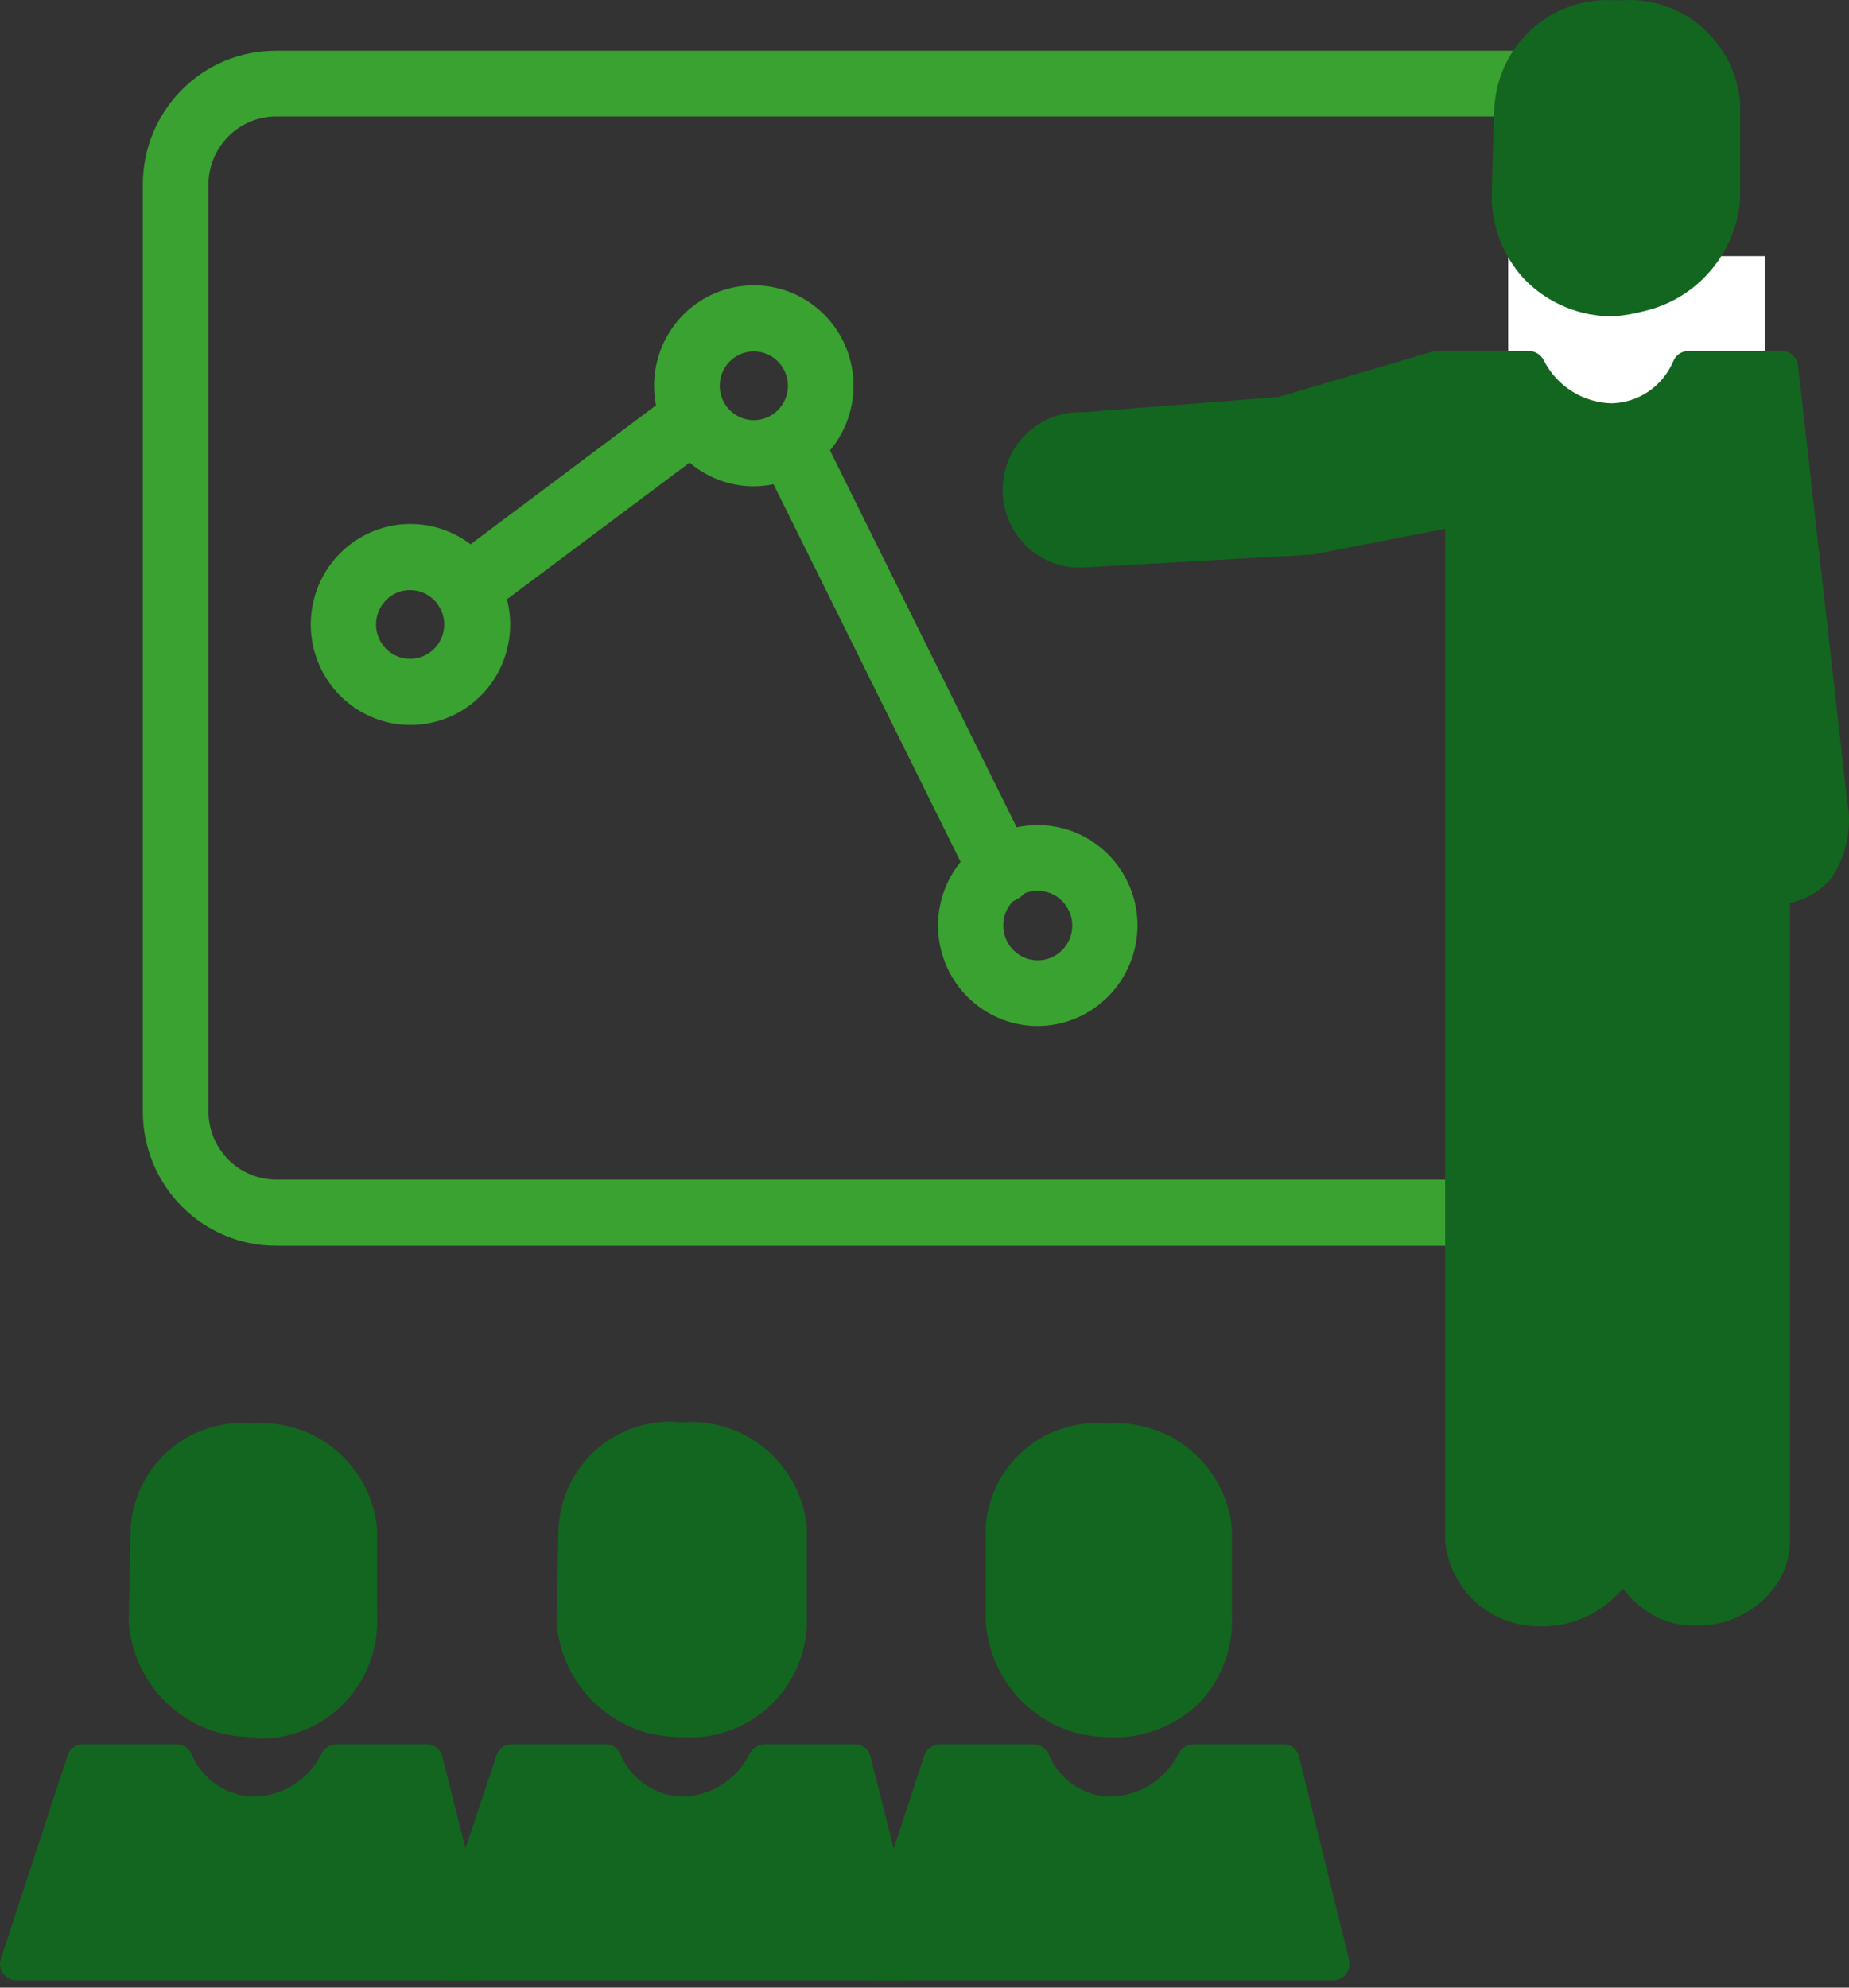 <svg width="40" height="43" viewBox="0 0 40 43" fill="none" xmlns="http://www.w3.org/2000/svg">
<rect x="0" y="0" width="40" height="43" fill="#333333" stroke="none"/>
<path d="M33.091 26.95H5.969C5.205 26.95 4.473 26.644 3.933 26.1C3.393 25.556 3.09 24.818 3.09 24.048V3.991C3.09 3.61 3.164 3.233 3.309 2.882C3.454 2.53 3.666 2.211 3.934 1.942C4.201 1.673 4.518 1.46 4.868 1.316C5.217 1.171 5.591 1.097 5.969 1.098H33.091C33.469 1.097 33.843 1.171 34.193 1.316C34.542 1.46 34.859 1.673 35.127 1.942C35.394 2.211 35.606 2.53 35.751 2.882C35.896 3.233 35.97 3.61 35.97 3.991V24.048C35.97 24.818 35.667 25.556 35.127 26.1C34.587 26.644 33.855 26.95 33.091 26.95ZM5.969 2.52C5.582 2.522 5.212 2.678 4.939 2.953C4.666 3.228 4.511 3.601 4.509 3.991V24.048C4.511 24.438 4.666 24.811 4.939 25.086C5.212 25.361 5.582 25.517 5.969 25.519H33.091C33.478 25.519 33.85 25.364 34.123 25.088C34.397 24.812 34.551 24.438 34.551 24.048V3.991C34.551 3.601 34.397 3.227 34.123 2.951C33.85 2.675 33.478 2.52 33.091 2.52H5.969Z" fill="#3AA230"/>
<path d="M8.872 15.684C8.446 15.682 8.029 15.553 7.676 15.313C7.322 15.073 7.047 14.733 6.885 14.336C6.723 13.939 6.681 13.502 6.765 13.081C6.849 12.66 7.055 12.273 7.357 11.97C7.659 11.667 8.044 11.46 8.462 11.377C8.88 11.294 9.314 11.337 9.707 11.502C10.101 11.667 10.438 11.946 10.674 12.303C10.911 12.66 11.037 13.08 11.037 13.51C11.037 13.796 10.981 14.079 10.872 14.344C10.763 14.608 10.604 14.848 10.402 15.05C10.201 15.252 9.963 15.412 9.7 15.521C9.437 15.629 9.156 15.685 8.872 15.684ZM8.872 12.766C8.775 12.765 8.679 12.784 8.589 12.821C8.499 12.859 8.418 12.914 8.351 12.985C8.248 13.088 8.178 13.221 8.149 13.365C8.121 13.509 8.135 13.658 8.191 13.794C8.247 13.93 8.341 14.046 8.462 14.128C8.584 14.209 8.726 14.253 8.872 14.253C9.068 14.253 9.255 14.175 9.394 14.036C9.532 13.896 9.61 13.707 9.61 13.51C9.61 13.313 9.532 13.123 9.394 12.984C9.255 12.845 9.068 12.766 8.872 12.766Z" fill="#3AA230"/>
<path d="M16.308 10.52C15.881 10.52 15.464 10.392 15.109 10.153C14.754 9.914 14.478 9.575 14.315 9.178C14.151 8.78 14.109 8.343 14.192 7.922C14.275 7.5 14.48 7.113 14.782 6.809C15.084 6.505 15.468 6.298 15.887 6.214C16.305 6.13 16.739 6.173 17.133 6.337C17.527 6.502 17.864 6.781 18.101 7.138C18.338 7.495 18.465 7.916 18.465 8.346C18.463 8.922 18.235 9.473 17.831 9.881C17.427 10.288 16.879 10.517 16.308 10.52ZM16.308 7.602C16.162 7.602 16.019 7.646 15.898 7.728C15.776 7.809 15.682 7.925 15.626 8.061C15.57 8.197 15.556 8.347 15.584 8.491C15.613 8.635 15.683 8.767 15.786 8.871C15.889 8.975 16.021 9.046 16.164 9.075C16.307 9.104 16.455 9.089 16.59 9.033C16.725 8.976 16.84 8.881 16.921 8.759C17.002 8.636 17.046 8.493 17.046 8.346C17.046 8.248 17.026 8.151 16.989 8.061C16.952 7.971 16.898 7.889 16.829 7.82C16.761 7.751 16.68 7.696 16.59 7.659C16.5 7.621 16.405 7.602 16.308 7.602Z" fill="#3AA230"/>
<path d="M22.45 22.197C22.024 22.197 21.607 22.07 21.252 21.831C20.897 21.592 20.62 21.253 20.457 20.855C20.294 20.458 20.251 20.021 20.334 19.599C20.418 19.178 20.623 18.79 20.925 18.486C21.227 18.182 21.611 17.975 22.029 17.891C22.448 17.808 22.882 17.851 23.276 18.015C23.67 18.18 24.007 18.458 24.244 18.816C24.481 19.173 24.608 19.593 24.608 20.023C24.605 20.599 24.378 21.151 23.973 21.558C23.569 21.965 23.022 22.195 22.45 22.197ZM22.45 19.272C22.352 19.271 22.255 19.29 22.164 19.327C22.073 19.364 21.99 19.42 21.921 19.49C21.851 19.56 21.796 19.643 21.759 19.735C21.722 19.826 21.703 19.924 21.704 20.023C21.704 20.172 21.748 20.317 21.83 20.441C21.912 20.565 22.029 20.661 22.165 20.718C22.301 20.775 22.451 20.79 22.596 20.761C22.74 20.732 22.873 20.66 22.978 20.555C23.082 20.45 23.153 20.316 23.182 20.17C23.21 20.024 23.196 19.873 23.139 19.736C23.083 19.599 22.987 19.481 22.865 19.399C22.742 19.316 22.598 19.272 22.45 19.272Z" fill="#3AA230"/>
<path d="M10.101 13.446C9.989 13.445 9.878 13.419 9.778 13.368C9.678 13.318 9.591 13.245 9.523 13.155C9.467 13.08 9.427 12.993 9.404 12.902C9.381 12.81 9.377 12.715 9.391 12.622C9.405 12.529 9.438 12.439 9.486 12.359C9.535 12.278 9.6 12.208 9.675 12.153L14.431 8.589C14.583 8.477 14.773 8.431 14.96 8.459C15.146 8.488 15.313 8.59 15.425 8.743C15.537 8.894 15.584 9.084 15.557 9.27C15.53 9.456 15.431 9.624 15.281 9.737L10.518 13.301C10.398 13.394 10.252 13.445 10.101 13.446Z" fill="#3AA230"/>
<path d="M21.664 19.546C21.532 19.547 21.403 19.511 21.291 19.441C21.178 19.371 21.088 19.27 21.031 19.15L16.459 9.922C16.418 9.838 16.393 9.747 16.387 9.653C16.38 9.56 16.392 9.466 16.421 9.377C16.451 9.288 16.497 9.206 16.558 9.135C16.619 9.064 16.693 9.006 16.776 8.964C16.86 8.922 16.95 8.897 17.043 8.89C17.136 8.884 17.229 8.896 17.317 8.925C17.405 8.955 17.487 9.002 17.557 9.063C17.628 9.125 17.685 9.199 17.727 9.283L22.298 18.512C22.339 18.596 22.363 18.687 22.37 18.78C22.376 18.874 22.364 18.967 22.334 19.056C22.304 19.144 22.257 19.226 22.196 19.297C22.135 19.367 22.06 19.424 21.977 19.466C21.881 19.519 21.774 19.546 21.664 19.546Z" fill="#3AA230"/>
<path d="M38.176 5.541H32.627V10.988H38.176V5.541Z" fill="white"/>
<path d="M35.473 6.439C35.957 6.329 36.393 6.067 36.719 5.691C37.045 5.314 37.243 4.843 37.286 4.346C37.286 4.346 37.286 2.358 37.286 2.334C37.266 2.059 37.193 1.79 37.071 1.544C36.948 1.298 36.778 1.079 36.571 0.899C36.363 0.72 36.123 0.583 35.863 0.498C35.603 0.413 35.329 0.38 35.056 0.402C34.774 0.364 34.487 0.383 34.212 0.458C33.937 0.533 33.68 0.663 33.456 0.84C33.231 1.017 33.045 1.238 32.906 1.489C32.768 1.74 32.681 2.016 32.65 2.301C32.65 2.366 32.594 4.136 32.594 4.136C32.57 5.703 33.765 6.722 35.473 6.439Z" fill="#13661F"/>
<path d="M34.92 6.843C34.558 6.849 34.198 6.781 33.863 6.642C33.528 6.503 33.224 6.296 32.972 6.034C32.731 5.774 32.545 5.467 32.425 5.133C32.305 4.798 32.254 4.442 32.274 4.087C32.322 2.293 32.33 2.236 32.338 2.204C32.405 1.573 32.711 0.993 33.192 0.583C33.673 0.174 34.292 -0.033 34.92 0.006H35.081C35.715 -0.039 36.342 0.172 36.822 0.591C37.303 1.011 37.6 1.605 37.647 2.244C37.647 2.285 37.647 2.301 37.647 4.305C37.602 4.879 37.376 5.424 37.002 5.86C36.629 6.296 36.127 6.601 35.57 6.729C35.357 6.786 35.14 6.824 34.92 6.843ZM34.92 0.757C34.458 0.722 34.001 0.871 33.648 1.174C33.294 1.477 33.075 1.908 33.036 2.374C33.036 2.503 32.988 4.16 32.988 4.16C32.968 4.419 33.001 4.68 33.085 4.926C33.169 5.172 33.302 5.398 33.477 5.59C33.668 5.775 33.894 5.92 34.142 6.014C34.391 6.109 34.655 6.151 34.92 6.139C35.09 6.153 35.26 6.139 35.426 6.099C35.833 6.004 36.2 5.78 36.473 5.46C36.745 5.141 36.909 4.742 36.941 4.321C36.941 4.321 36.941 2.471 36.941 2.357C36.813 1.339 36.212 0.822 35.049 0.741L34.92 0.757Z" fill="#13661F"/>
<path d="M38.545 7.941H36.524C36.381 8.265 36.149 8.541 35.854 8.736C35.56 8.931 35.216 9.036 34.864 9.04C34.492 9.034 34.128 8.925 33.813 8.726C33.498 8.526 33.243 8.243 33.076 7.908H31.135L27.695 8.91L23.468 9.242C23.283 9.233 23.099 9.265 22.928 9.336C22.757 9.407 22.603 9.515 22.478 9.652C22.352 9.789 22.258 9.952 22.202 10.13C22.146 10.307 22.129 10.495 22.153 10.68C22.158 10.848 22.197 11.014 22.267 11.166C22.338 11.319 22.438 11.455 22.563 11.567C22.688 11.679 22.834 11.764 22.992 11.817C23.15 11.87 23.318 11.89 23.484 11.876L28.296 11.617L31.504 10.979L31.592 33.283C31.599 33.577 31.687 33.864 31.847 34.109C32.008 34.355 32.233 34.55 32.498 34.673C32.9 34.858 33.353 34.898 33.78 34.784C34.207 34.671 34.581 34.412 34.84 34.051C34.971 33.803 35.021 33.521 34.984 33.243C35.011 33.605 35.151 33.949 35.385 34.225C35.619 34.501 35.935 34.695 36.285 34.778C36.636 34.861 37.004 34.829 37.335 34.686C37.667 34.544 37.945 34.299 38.128 33.986C38.26 33.762 38.324 33.504 38.312 33.243V19.23C39.018 19.157 39.716 18.802 39.564 17.339L38.545 7.941Z" fill="#13661F"/>
<path d="M33.285 35.183C32.783 35.184 32.3 34.998 31.926 34.661C31.553 34.323 31.317 33.859 31.264 33.357C31.26 33.325 31.26 33.292 31.264 33.26V11.44L28.385 11.998L23.501 12.273C23.273 12.293 23.044 12.265 22.827 12.192C22.611 12.119 22.411 12.002 22.242 11.848C22.072 11.694 21.935 11.506 21.84 11.297C21.745 11.087 21.694 10.861 21.69 10.63C21.685 10.4 21.728 10.172 21.815 9.959C21.902 9.746 22.031 9.553 22.195 9.393C22.358 9.232 22.553 9.108 22.767 9.026C22.98 8.945 23.208 8.908 23.436 8.919L27.663 8.588L31.031 7.594H33.076C33.143 7.594 33.208 7.613 33.265 7.649C33.322 7.685 33.367 7.736 33.397 7.796C33.536 8.07 33.745 8.301 34.004 8.464C34.262 8.628 34.559 8.718 34.864 8.725C35.149 8.719 35.426 8.63 35.662 8.47C35.898 8.309 36.084 8.084 36.196 7.82C36.222 7.753 36.267 7.696 36.325 7.656C36.384 7.615 36.453 7.594 36.525 7.594H38.545C38.633 7.593 38.717 7.625 38.782 7.683C38.847 7.741 38.889 7.822 38.898 7.909L39.957 17.307C40.015 17.599 40.015 17.9 39.955 18.191C39.896 18.483 39.779 18.759 39.612 19.005C39.384 19.277 39.07 19.463 38.722 19.53V33.284C38.726 33.313 38.726 33.343 38.722 33.373C38.713 33.657 38.636 33.934 38.497 34.181C38.305 34.492 38.035 34.747 37.714 34.92C37.393 35.093 37.033 35.178 36.669 35.167C36.362 35.172 36.059 35.1 35.787 34.957C35.523 34.808 35.291 34.607 35.105 34.367C34.883 34.633 34.604 34.846 34.288 34.987C33.973 35.129 33.63 35.196 33.285 35.183ZM31.961 33.171C31.966 33.206 31.966 33.241 31.961 33.276C31.971 33.504 32.045 33.724 32.174 33.912C32.303 34.099 32.483 34.246 32.691 34.334C32.872 34.428 33.074 34.473 33.277 34.464C33.519 34.478 33.762 34.43 33.981 34.326C34.201 34.221 34.392 34.063 34.536 33.866C34.617 33.712 34.656 33.539 34.648 33.365V33.284C34.65 33.191 34.688 33.103 34.754 33.038C34.82 32.973 34.909 32.937 35.001 32.937C35.047 32.933 35.093 32.94 35.137 32.955C35.181 32.971 35.221 32.995 35.255 33.027C35.289 33.059 35.316 33.097 35.334 33.14C35.352 33.183 35.362 33.229 35.362 33.276V33.397C35.407 33.603 35.495 33.797 35.621 33.966C35.747 34.135 35.907 34.274 36.092 34.375C36.395 34.496 36.73 34.513 37.044 34.424C37.358 34.335 37.635 34.145 37.832 33.882C37.945 33.703 38.007 33.496 38.008 33.284C38 33.249 38 33.214 38.008 33.179V19.231C38.008 19.143 38.039 19.058 38.097 18.993C38.155 18.927 38.234 18.885 38.321 18.875C38.459 18.873 38.595 18.844 38.722 18.788C38.849 18.733 38.963 18.652 39.059 18.552C39.273 18.199 39.345 17.777 39.259 17.372L38.233 8.297H36.749C36.565 8.639 36.293 8.925 35.962 9.124C35.63 9.323 35.251 9.428 34.864 9.428C34.463 9.428 34.069 9.323 33.719 9.125C33.37 8.927 33.076 8.642 32.868 8.297H31.183L27.791 9.283L23.501 9.63C23.156 9.63 22.506 9.735 22.506 10.713C22.514 10.828 22.545 10.94 22.596 11.043C22.647 11.145 22.718 11.237 22.805 11.312C22.891 11.387 22.991 11.444 23.1 11.48C23.208 11.516 23.323 11.53 23.436 11.521L28.296 11.263L31.504 10.624C31.555 10.616 31.608 10.619 31.658 10.633C31.708 10.647 31.754 10.672 31.794 10.706C31.833 10.74 31.865 10.781 31.887 10.829C31.909 10.876 31.921 10.928 31.921 10.98L31.961 33.171Z" fill="#13661F"/>
<path d="M35.009 33.616C34.916 33.616 34.826 33.578 34.76 33.512C34.694 33.445 34.656 33.355 34.656 33.26V20.08C34.649 20.028 34.652 19.975 34.666 19.925C34.681 19.875 34.706 19.828 34.74 19.788C34.774 19.749 34.816 19.717 34.863 19.695C34.91 19.673 34.961 19.662 35.013 19.662C35.065 19.662 35.117 19.673 35.164 19.695C35.211 19.717 35.253 19.749 35.287 19.788C35.321 19.828 35.346 19.875 35.36 19.925C35.374 19.975 35.378 20.028 35.37 20.08V33.285C35.364 33.376 35.323 33.462 35.256 33.523C35.188 33.585 35.1 33.618 35.009 33.616Z" fill="#13661F"/>
<path d="M4.903 37.163C4.422 37.044 3.991 36.772 3.673 36.388C3.356 36.005 3.169 35.529 3.139 35.03C3.139 35.03 3.179 33.034 3.187 33.01C3.212 32.735 3.291 32.467 3.419 32.223C3.548 31.979 3.723 31.764 3.935 31.588C4.147 31.413 4.391 31.282 4.654 31.203C4.916 31.124 5.192 31.098 5.464 31.127C5.746 31.098 6.03 31.126 6.301 31.209C6.572 31.292 6.824 31.428 7.042 31.61C7.26 31.792 7.44 32.016 7.571 32.269C7.702 32.522 7.782 32.798 7.806 33.082C7.806 33.147 7.806 34.925 7.806 34.925C7.83 36.517 6.611 37.495 4.903 37.163Z" fill="#13661F"/>
<path d="M5.536 37.584C5.301 37.584 5.068 37.559 4.838 37.512C4.284 37.382 3.785 37.076 3.416 36.64C3.046 36.203 2.825 35.659 2.785 35.087C2.825 33.026 2.825 33.01 2.833 32.978C2.894 32.338 3.205 31.749 3.696 31.34C4.188 30.931 4.821 30.735 5.456 30.796C6.11 30.742 6.76 30.948 7.265 31.371C7.771 31.794 8.091 32.4 8.158 33.059C8.158 33.059 8.158 33.148 8.158 34.95C8.176 35.303 8.119 35.657 7.993 35.987C7.866 36.318 7.672 36.618 7.424 36.868C7.175 37.119 6.877 37.314 6.55 37.441C6.222 37.569 5.871 37.626 5.52 37.608L5.536 37.584ZM5.536 31.483C4.317 31.483 3.699 32.008 3.539 33.059C3.539 33.148 3.539 35.039 3.539 35.039C3.565 35.459 3.725 35.858 3.995 36.179C4.266 36.499 4.632 36.723 5.039 36.817C5.216 36.852 5.396 36.871 5.576 36.873C5.835 36.884 6.094 36.842 6.337 36.748C6.58 36.655 6.801 36.514 6.987 36.332C7.159 36.139 7.29 35.912 7.372 35.666C7.453 35.42 7.483 35.16 7.461 34.901C7.461 34.901 7.461 33.245 7.461 33.091C7.44 32.857 7.373 32.63 7.264 32.422C7.155 32.215 7.007 32.031 6.827 31.881C6.647 31.732 6.44 31.619 6.217 31.551C5.994 31.483 5.76 31.46 5.528 31.483H5.536Z" fill="#13661F"/>
<path d="M0.355 42.489H10.332L9.225 38.133H7.276C7.109 38.468 6.854 38.751 6.539 38.95C6.224 39.15 5.86 39.258 5.488 39.264C5.131 39.257 4.784 39.147 4.488 38.946C4.193 38.746 3.96 38.463 3.82 38.133H1.799L0.355 42.489Z" fill="#13661F"/>
<path d="M10.332 42.844H0.356C0.3 42.844 0.244 42.831 0.194 42.805C0.144 42.78 0.101 42.743 0.067 42.698C0.034 42.652 0.012 42.599 0.004 42.543C-0.004 42.486 0.001 42.429 0.019 42.375L1.462 37.979C1.483 37.908 1.527 37.846 1.586 37.802C1.646 37.758 1.718 37.735 1.791 37.736H3.82C3.892 37.735 3.961 37.756 4.02 37.797C4.079 37.837 4.124 37.895 4.149 37.963C4.264 38.227 4.45 38.452 4.688 38.612C4.925 38.773 5.203 38.861 5.488 38.868C5.794 38.864 6.093 38.776 6.352 38.611C6.611 38.447 6.82 38.215 6.956 37.938C6.986 37.879 7.032 37.828 7.089 37.793C7.145 37.757 7.21 37.738 7.277 37.736H9.225C9.305 37.734 9.382 37.76 9.445 37.808C9.508 37.857 9.552 37.926 9.57 38.003L10.677 42.399C10.689 42.452 10.689 42.507 10.678 42.56C10.667 42.613 10.645 42.663 10.613 42.706C10.579 42.749 10.536 42.783 10.488 42.806C10.439 42.83 10.386 42.843 10.332 42.844ZM0.845 42.173H9.875L8.953 38.488H7.485C7.277 38.832 6.985 39.117 6.637 39.315C6.289 39.513 5.896 39.618 5.496 39.619C5.109 39.622 4.728 39.518 4.394 39.319C4.061 39.119 3.787 38.832 3.604 38.488H2.048L0.845 42.173Z" fill="#13661F"/>
<path d="M14.157 37.163C13.676 37.044 13.245 36.772 12.927 36.388C12.61 36.004 12.423 35.528 12.393 35.03C12.393 35.03 12.393 33.034 12.441 33.009C12.466 32.731 12.546 32.461 12.676 32.215C12.806 31.968 12.985 31.751 13.2 31.575C13.415 31.4 13.664 31.27 13.93 31.192C14.196 31.115 14.475 31.093 14.75 31.127C15.032 31.098 15.316 31.125 15.587 31.208C15.858 31.291 16.11 31.428 16.328 31.61C16.546 31.792 16.726 32.016 16.857 32.269C16.988 32.521 17.068 32.798 17.092 33.082C17.092 33.147 17.092 34.925 17.092 34.925C17.084 36.517 15.865 37.495 14.157 37.163Z" fill="#13661F"/>
<path d="M14.792 37.583C14.557 37.582 14.324 37.558 14.094 37.51C13.54 37.38 13.041 37.075 12.672 36.639C12.302 36.202 12.081 35.658 12.041 35.086C12.081 33.033 12.081 33.009 12.089 32.985C12.115 32.661 12.205 32.347 12.354 32.059C12.503 31.771 12.707 31.517 12.956 31.31C13.204 31.104 13.491 30.95 13.799 30.857C14.108 30.764 14.432 30.735 14.752 30.77C15.406 30.716 16.056 30.923 16.561 31.346C17.067 31.769 17.387 32.375 17.454 33.033C17.454 33.033 17.454 33.122 17.454 34.924C17.471 35.278 17.415 35.632 17.288 35.962C17.162 36.292 16.968 36.592 16.72 36.843C16.471 37.093 16.173 37.288 15.845 37.416C15.518 37.544 15.167 37.6 14.816 37.583H14.792ZM14.792 31.482C13.573 31.482 12.955 32.007 12.795 33.057C12.795 33.138 12.795 35.037 12.795 35.037C12.821 35.457 12.981 35.857 13.251 36.178C13.522 36.498 13.888 36.722 14.294 36.815C14.472 36.851 14.651 36.87 14.832 36.872C15.091 36.883 15.35 36.84 15.593 36.747C15.835 36.654 16.057 36.512 16.243 36.33C16.415 36.138 16.546 35.911 16.628 35.665C16.709 35.419 16.739 35.158 16.716 34.9C16.716 34.9 16.716 33.243 16.716 33.09C16.696 32.853 16.628 32.623 16.517 32.413C16.406 32.203 16.255 32.017 16.071 31.867C15.888 31.717 15.677 31.606 15.45 31.54C15.224 31.474 14.986 31.454 14.752 31.482H14.792Z" fill="#13661F"/>
<path d="M9.611 42.489H19.564L18.481 38.133H16.54C16.366 38.459 16.109 38.733 15.794 38.925C15.48 39.117 15.12 39.22 14.752 39.224C14.398 39.222 14.053 39.118 13.756 38.925C13.459 38.732 13.223 38.457 13.076 38.133H11.055L9.611 42.489Z" fill="#13661F"/>
<path d="M19.562 42.844H9.61C9.554 42.844 9.498 42.831 9.448 42.805C9.398 42.78 9.355 42.743 9.321 42.698C9.288 42.652 9.266 42.599 9.258 42.543C9.249 42.486 9.255 42.429 9.273 42.375L10.74 37.979C10.761 37.908 10.805 37.846 10.864 37.802C10.924 37.758 10.996 37.735 11.069 37.736H13.098C13.169 37.735 13.239 37.756 13.298 37.797C13.357 37.837 13.402 37.895 13.427 37.963C13.54 38.224 13.725 38.448 13.959 38.608C14.193 38.768 14.467 38.858 14.75 38.868C15.056 38.864 15.355 38.776 15.614 38.611C15.873 38.447 16.082 38.215 16.218 37.938C16.248 37.879 16.294 37.828 16.351 37.793C16.407 37.757 16.472 37.738 16.539 37.736H18.487C18.567 37.734 18.644 37.76 18.707 37.808C18.77 37.857 18.814 37.926 18.832 38.003L19.939 42.399C19.951 42.452 19.951 42.507 19.94 42.56C19.929 42.613 19.907 42.663 19.875 42.706C19.837 42.753 19.79 42.79 19.735 42.814C19.681 42.838 19.621 42.848 19.562 42.844ZM10.099 42.173H19.129L18.207 38.488H16.739C16.526 38.825 16.232 39.101 15.884 39.292C15.536 39.483 15.146 39.581 14.75 39.579C14.364 39.579 13.985 39.474 13.653 39.275C13.321 39.076 13.049 38.79 12.866 38.448H11.302L10.099 42.173Z" fill="#13661F"/>
<path d="M23.436 37.164C22.955 37.045 22.524 36.773 22.208 36.389C21.892 36.005 21.707 35.529 21.68 35.03C21.68 35.03 21.68 33.034 21.68 33.01C21.705 32.735 21.784 32.468 21.912 32.224C22.041 31.98 22.216 31.764 22.428 31.589C22.64 31.413 22.884 31.282 23.146 31.203C23.409 31.124 23.685 31.098 23.957 31.127C24.239 31.097 24.524 31.124 24.795 31.207C25.067 31.289 25.319 31.426 25.537 31.608C25.755 31.79 25.935 32.014 26.066 32.268C26.197 32.521 26.276 32.798 26.299 33.083C26.299 33.147 26.299 34.925 26.299 34.925C26.363 36.517 25.176 37.495 23.436 37.164Z" fill="#13661F"/>
<path d="M24.069 37.585C23.834 37.584 23.601 37.56 23.371 37.512C22.818 37.381 22.322 37.075 21.953 36.639C21.586 36.202 21.366 35.659 21.326 35.088C21.326 33.027 21.326 33.011 21.326 32.979C21.356 32.661 21.448 32.353 21.597 32.071C21.745 31.79 21.948 31.54 22.192 31.338C22.436 31.135 22.718 30.983 23.021 30.89C23.324 30.797 23.642 30.766 23.957 30.797C24.61 30.745 25.258 30.952 25.761 31.375C26.265 31.798 26.584 32.403 26.651 33.06C26.651 33.06 26.651 33.148 26.651 34.951C26.666 35.301 26.609 35.651 26.485 35.979C26.361 36.307 26.172 36.606 25.929 36.858C25.427 37.336 24.759 37.597 24.069 37.585ZM24.069 31.484C22.85 31.484 22.232 32.009 22.08 33.06C22.08 33.148 22.04 35.039 22.04 35.039C22.069 35.463 22.234 35.866 22.511 36.187C22.787 36.508 23.159 36.729 23.572 36.817C23.749 36.853 23.929 36.871 24.109 36.874C24.364 36.881 24.618 36.835 24.854 36.737C25.09 36.64 25.303 36.493 25.479 36.307C25.655 36.121 25.791 35.9 25.876 35.658C25.962 35.416 25.997 35.158 25.978 34.902C25.978 34.902 25.978 33.245 25.978 33.092C25.935 32.623 25.709 32.19 25.35 31.888C24.99 31.587 24.527 31.441 24.061 31.484H24.069Z" fill="#13661F"/>
<path d="M18.889 42.489H28.865L27.766 38.133H25.818C25.649 38.467 25.394 38.749 25.079 38.948C24.764 39.147 24.401 39.257 24.029 39.264C23.672 39.26 23.324 39.15 23.028 38.949C22.732 38.748 22.5 38.464 22.361 38.133H20.364L18.889 42.489Z" fill="#13661F"/>
<path d="M28.865 42.844H18.888C18.832 42.844 18.777 42.831 18.727 42.805C18.677 42.78 18.633 42.743 18.6 42.698C18.568 42.651 18.548 42.598 18.539 42.542C18.531 42.486 18.535 42.429 18.552 42.375L19.995 37.979C20.019 37.908 20.064 37.846 20.125 37.803C20.185 37.759 20.258 37.736 20.332 37.736H22.361C22.432 37.736 22.501 37.758 22.56 37.798C22.619 37.839 22.664 37.896 22.69 37.963C22.802 38.228 22.988 38.455 23.226 38.616C23.464 38.777 23.743 38.864 24.029 38.868C24.334 38.861 24.631 38.77 24.89 38.607C25.148 38.443 25.358 38.212 25.497 37.938C25.526 37.878 25.572 37.827 25.629 37.792C25.685 37.756 25.751 37.737 25.817 37.736H27.766C27.844 37.735 27.921 37.76 27.982 37.809C28.044 37.858 28.086 37.926 28.103 38.003L29.186 42.399C29.197 42.452 29.198 42.507 29.186 42.56C29.175 42.613 29.153 42.663 29.121 42.706C29.091 42.746 29.052 42.779 29.008 42.803C28.964 42.827 28.915 42.84 28.865 42.844ZM19.378 42.173H28.384L27.461 38.488H26.018C25.811 38.833 25.519 39.118 25.171 39.317C24.822 39.515 24.429 39.619 24.029 39.619C23.642 39.62 23.261 39.515 22.928 39.316C22.595 39.117 22.321 38.831 22.136 38.488H20.588L19.378 42.173Z" fill="#13661F"/>
</svg>

